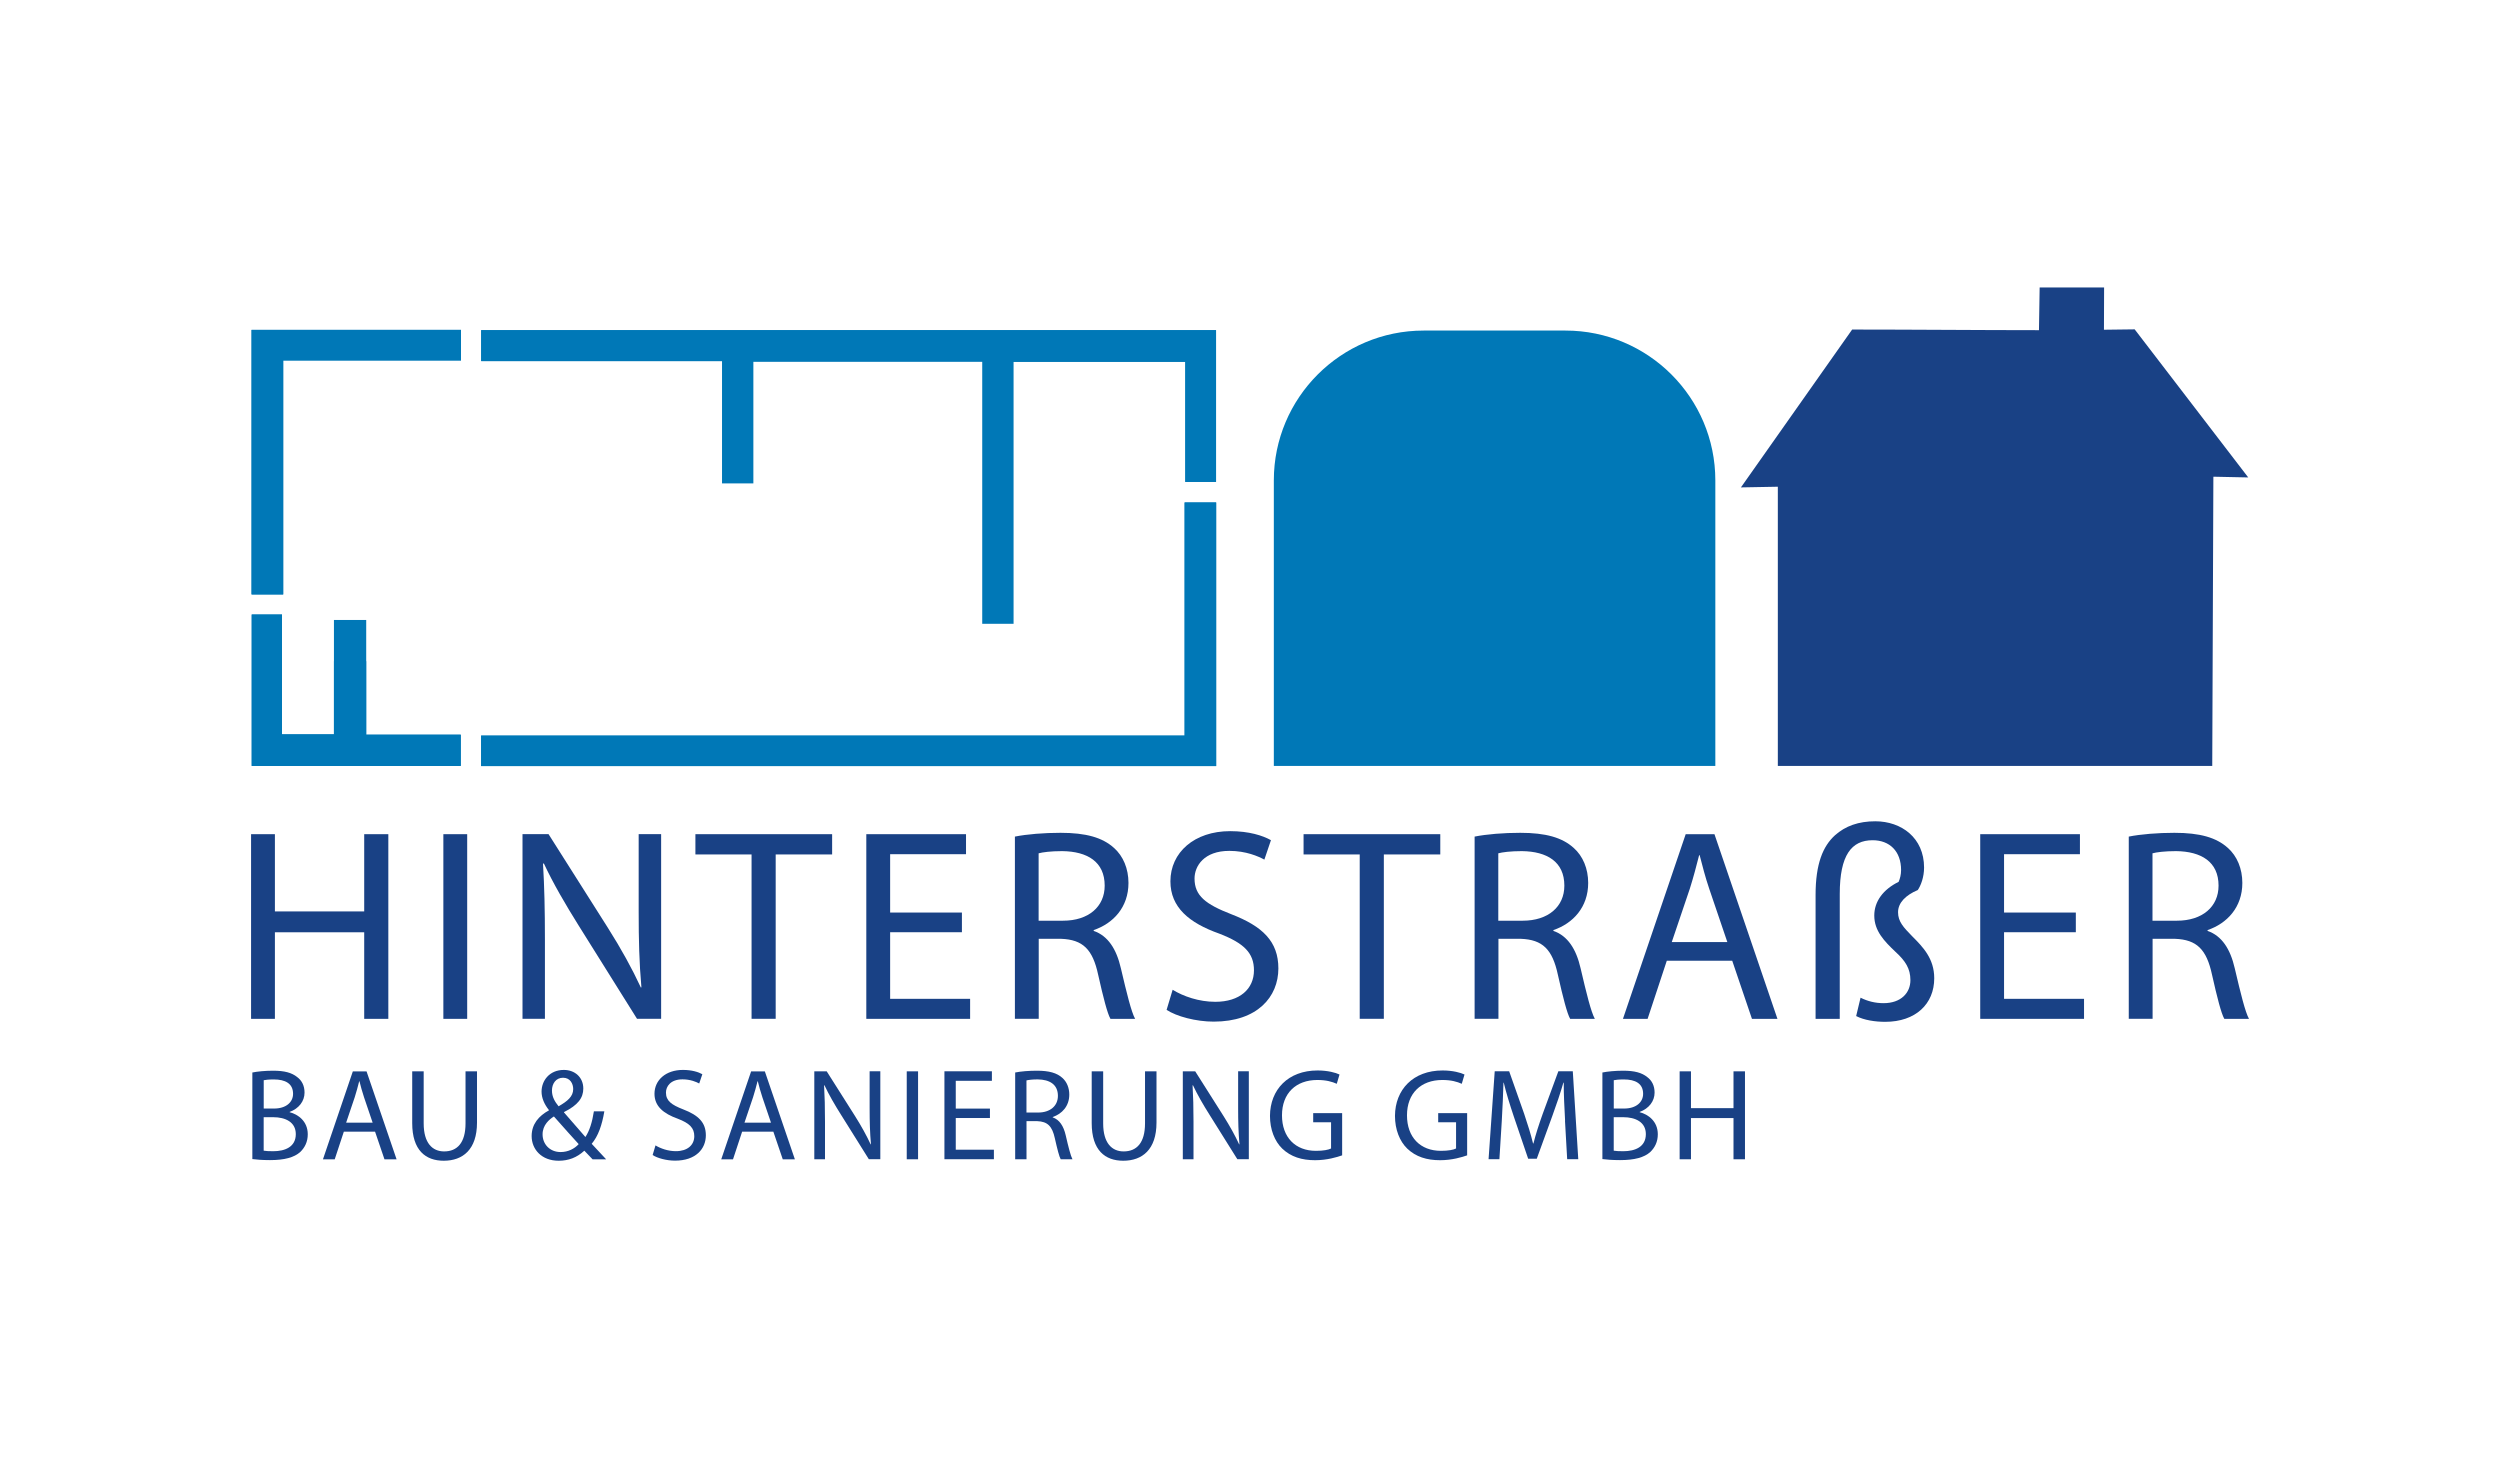 <?xml version="1.0" encoding="UTF-8"?> <svg xmlns="http://www.w3.org/2000/svg" id="beurer" viewBox="0 0 512 302"><defs><style> .cls-1 { fill: #194185; } .cls-2 { fill: #0078b7; } </style></defs><g id="Ebene_1-2" data-name="Ebene 1-2"><path class="cls-2" d="M291.58,67.7h29.03c16.94,0,30.69,13.75,30.69,30.69v58.47h-90.42v-58.47c0-16.94,13.75-30.69,30.69-30.69h0Z"></path><path class="cls-1" d="M364.1,156.89v-57.21l-7.56.14,22.78-32.33c12.41,0,26.19.13,38.26.13l.14-8.75h13.2l-.03,8.66,6.29-.08c8,10.45,15.65,20.42,23.26,30.33l-7.14-.15-.23,59.24h-88.97Z"></path><path class="cls-2" d="M249.08,156.89H98.53v-6.24h144.08v-47.75h6.46v54h0Z"></path><path class="cls-2" d="M249.08,156.89H98.53v-6.24h144.08v-47.75h6.46v54h0Z"></path><path class="cls-2" d="M58,121.74h-6.48v-54.18h42.89v6.26h-36.41v47.92Z"></path><path class="cls-2" d="M58,121.74h-6.48v-54.18h42.89v6.26h-36.41v47.92Z"></path><path class="cls-2" d="M249.05,98.7h-6.3v-24.61h-35.17v53.67h-6.42v-53.8h-102.61v-6.34h150.5v31.09Z"></path><path class="cls-2" d="M249.05,98.7h-6.3v-24.61h-88.46v24.91h-6.42v-25.05h-49.33v-6.34h150.5v31.09h0Z"></path><path class="cls-2" d="M68.39,135.41h6.61v15.06h19.36v6.4h-42.81v-31.01h6.2v24.54h10.64v-14.97h0Z"></path><path class="cls-2" d="M68.39,126.97h6.61v23.49h19.36v6.4h-42.81v-31.01h6.2v24.54h10.64v-23.41Z"></path><g><path class="cls-1" d="M56.3,170.84v15.82h18.29v-15.82h4.94v37.82h-4.94v-17.73h-18.29v17.73h-4.88v-37.82h4.88Z"></path><path class="cls-1" d="M95.68,170.84v37.82h-4.88v-37.82h4.88Z"></path><path class="cls-1" d="M107.01,208.65v-37.82h5.33l12.12,19.13c2.81,4.44,4.99,8.42,6.79,12.29l.11-.06c-.45-5.05-.56-9.65-.56-15.54v-15.82h4.6v37.82h-4.94l-12.01-19.19c-2.63-4.21-5.16-8.53-7.07-12.63l-.17.06c.28,4.77.39,9.31.39,15.6v16.16h-4.6,0Z"></path><path class="cls-1" d="M153.92,174.99h-11.5v-4.15h28v4.15h-11.56v33.66h-4.94v-33.66h0Z"></path><path class="cls-1" d="M197,190.92h-14.7v13.64h16.38v4.1h-21.26v-37.82h20.42v4.1h-15.54v11.95h14.7v4.04h0Z"></path><path class="cls-1" d="M207.83,171.34c2.47-.5,6-.78,9.37-.78,5.22,0,8.58.96,10.94,3.09,1.9,1.68,2.97,4.26,2.97,7.18,0,4.99-3.14,8.3-7.12,9.65v.17c2.92,1.01,4.66,3.71,5.56,7.63,1.24,5.27,2.13,8.92,2.92,10.38h-5.05c-.62-1.07-1.46-4.32-2.52-9.04-1.12-5.22-3.14-7.18-7.57-7.35h-4.6v16.38h-4.88v-37.31h0ZM212.72,188.56h4.99c5.22,0,8.53-2.86,8.53-7.18,0-4.88-3.53-7.01-8.7-7.07-2.36,0-4.04.23-4.83.45v13.8h0Z"></path><path class="cls-1" d="M240.15,202.7c2.19,1.35,5.38,2.47,8.75,2.47,4.99,0,7.91-2.63,7.91-6.45,0-3.53-2.02-5.56-7.12-7.52-6.17-2.19-9.99-5.38-9.99-10.71,0-5.89,4.88-10.27,12.23-10.27,3.87,0,6.68.9,8.36,1.85l-1.35,3.98c-1.23-.67-3.76-1.79-7.18-1.79-5.16,0-7.12,3.09-7.12,5.67,0,3.53,2.3,5.27,7.52,7.3,6.4,2.47,9.65,5.56,9.65,11.11,0,5.83-4.32,10.89-13.24,10.89-3.64,0-7.63-1.07-9.65-2.41l1.23-4.1h0Z"></path><path class="cls-1" d="M278.47,174.99h-11.5v-4.15h28v4.15h-11.56v33.66h-4.94v-33.66h0Z"></path><path class="cls-1" d="M301.98,171.34c2.47-.5,6-.78,9.37-.78,5.22,0,8.58.96,10.94,3.09,1.9,1.68,2.97,4.26,2.97,7.18,0,4.99-3.14,8.3-7.12,9.65v.17c2.92,1.01,4.66,3.71,5.56,7.63,1.23,5.27,2.13,8.92,2.92,10.38h-5.05c-.62-1.07-1.46-4.32-2.52-9.04-1.12-5.22-3.14-7.18-7.57-7.35h-4.6v16.38h-4.88v-37.31h0ZM306.86,188.56h4.99c5.22,0,8.53-2.86,8.53-7.18,0-4.88-3.53-7.01-8.7-7.07-2.36,0-4.04.23-4.83.45v13.8h0Z"></path><path class="cls-1" d="M341.36,196.76l-3.93,11.9h-5.05l12.85-37.82h5.89l12.9,37.82h-5.22l-4.04-11.9h-13.41ZM353.76,192.94l-3.7-10.89c-.84-2.47-1.4-4.71-1.97-6.9h-.11c-.56,2.24-1.18,4.55-1.9,6.84l-3.7,10.94h11.39,0Z"></path><path class="cls-1" d="M371.83,208.65v-25.36c0-6.4,1.51-9.99,3.98-12.23,2.13-1.9,4.83-2.86,8.25-2.86,5.33,0,9.99,3.37,9.99,9.48,0,1.97-.67,3.7-1.29,4.6-2.52,1.07-4.04,2.63-4.04,4.55s1.12,3.09,2.86,4.88c2.24,2.24,4.55,4.6,4.55,8.64,0,5.27-3.82,8.92-10.04,8.92-2.08,0-4.32-.34-5.95-1.18l.9-3.76c1.46.73,3.03,1.12,4.71,1.12,3.59,0,5.5-2.13,5.5-4.71,0-2.36-1.01-3.93-3.03-5.78-2.36-2.24-4.37-4.32-4.37-7.46,0-2.86,1.79-5.33,4.99-6.9.28-.67.5-1.46.5-2.41,0-3.87-2.36-6.11-5.83-6.11-4.32,0-6.73,3.03-6.73,11v25.58h-4.94Z"></path><path class="cls-1" d="M425.13,190.92h-14.7v13.64h16.38v4.1h-21.26v-37.82h20.42v4.1h-15.54v11.95h14.7v4.04h0Z"></path><path class="cls-1" d="M435.95,171.34c2.47-.5,6-.78,9.37-.78,5.22,0,8.58.96,10.94,3.09,1.9,1.68,2.97,4.26,2.97,7.18,0,4.99-3.14,8.3-7.12,9.65v.17c2.92,1.01,4.66,3.71,5.56,7.63,1.24,5.27,2.13,8.92,2.92,10.38h-5.05c-.62-1.07-1.46-4.32-2.52-9.04-1.12-5.22-3.14-7.18-7.57-7.35h-4.6v16.38h-4.88v-37.31h0ZM440.84,188.56h4.99c5.22,0,8.53-2.86,8.53-7.18,0-4.88-3.53-7.01-8.7-7.07-2.36,0-4.04.23-4.83.45v13.8h0Z"></path></g><g><path class="cls-1" d="M51.68,219.65c1.02-.21,2.62-.37,4.25-.37,2.32,0,3.82.4,4.94,1.31.94.69,1.5,1.76,1.5,3.18,0,1.74-1.15,3.26-3.05,3.95v.06c1.71.43,3.71,1.84,3.71,4.52,0,1.55-.61,2.72-1.52,3.61-1.26,1.15-3.29,1.68-6.22,1.68-1.6,0-2.83-.11-3.61-.21v-17.71h0ZM54.01,227.03h2.11c2.46,0,3.9-1.29,3.9-3.02,0-2.11-1.6-2.94-3.95-2.94-1.07,0-1.68.08-2.06.16v5.8h0ZM54.01,235.66c.45.08,1.12.11,1.95.11,2.41,0,4.62-.88,4.62-3.5,0-2.46-2.11-3.47-4.65-3.47h-1.93v6.87h0Z"></path><path class="cls-1" d="M70.42,231.76l-1.87,5.67h-2.41l6.12-18.01h2.81l6.15,18.01h-2.48l-1.93-5.67h-6.39ZM76.32,229.93l-1.76-5.19c-.4-1.18-.67-2.24-.94-3.29h-.06c-.27,1.07-.56,2.17-.91,3.26l-1.76,5.21h5.43,0Z"></path><path class="cls-1" d="M86.77,219.41v10.66c0,4.04,1.79,5.74,4.19,5.74,2.68,0,4.38-1.76,4.38-5.74v-10.66h2.35v10.5c0,5.53-2.92,7.81-6.81,7.81-3.69,0-6.46-2.11-6.46-7.7v-10.61h2.35Z"></path><path class="cls-1" d="M121.35,237.42c-.51-.51-.99-1.02-1.68-1.76-1.55,1.44-3.29,2.06-5.26,2.06-3.5,0-5.53-2.35-5.53-5.05,0-2.46,1.47-4.14,3.53-5.26v-.08c-.94-1.18-1.5-2.48-1.5-3.77,0-2.19,1.57-4.44,4.57-4.44,2.24,0,3.98,1.5,3.98,3.82,0,1.9-1.09,3.39-3.95,4.81v.08c1.52,1.76,3.23,3.74,4.38,5.03.83-1.26,1.39-2.99,1.74-5.26h2.14c-.48,2.83-1.26,5.08-2.59,6.65.96,1.02,1.9,2.03,2.96,3.18h-2.78ZM118.52,234.32c-1.07-1.18-3.07-3.37-5.08-5.67-.96.61-2.32,1.76-2.32,3.66,0,2.06,1.52,3.63,3.69,3.63,1.55,0,2.86-.69,3.71-1.63h0ZM113.04,223.34c0,1.29.58,2.27,1.36,3.23,1.82-1.05,2.99-2,2.99-3.53,0-1.09-.61-2.32-2.08-2.32s-2.27,1.23-2.27,2.62h0Z"></path><path class="cls-1" d="M134.25,234.58c1.05.64,2.57,1.18,4.17,1.18,2.38,0,3.77-1.26,3.77-3.07,0-1.68-.96-2.65-3.39-3.58-2.94-1.05-4.76-2.57-4.76-5.1,0-2.81,2.32-4.89,5.82-4.89,1.84,0,3.18.43,3.98.88l-.64,1.9c-.58-.32-1.79-.85-3.42-.85-2.46,0-3.39,1.47-3.39,2.7,0,1.68,1.09,2.51,3.58,3.47,3.05,1.18,4.59,2.65,4.59,5.29,0,2.78-2.06,5.19-6.31,5.19-1.74,0-3.63-.51-4.59-1.15l.58-1.95h0Z"></path><path class="cls-1" d="M151.99,231.76l-1.87,5.67h-2.41l6.12-18.01h2.81l6.15,18.01h-2.48l-1.93-5.67h-6.39ZM157.9,229.93l-1.76-5.19c-.4-1.18-.67-2.24-.94-3.29h-.06c-.27,1.07-.56,2.17-.91,3.26l-1.76,5.21h5.43,0Z"></path><path class="cls-1" d="M166.77,237.42v-18.01h2.54l5.77,9.11c1.33,2.11,2.38,4.01,3.23,5.85l.06-.03c-.21-2.41-.27-4.59-.27-7.4v-7.54h2.19v18.01h-2.35l-5.72-9.14c-1.26-2-2.46-4.06-3.37-6.01l-.08.03c.13,2.27.19,4.44.19,7.43v7.7h-2.19.01Z"></path><path class="cls-1" d="M188.02,219.41v18.01h-2.32v-18.01h2.32Z"></path><path class="cls-1" d="M202.74,228.97h-7v6.49h7.81v1.95h-10.13v-18.01h9.72v1.95h-7.4v5.69h7v1.93h0Z"></path><path class="cls-1" d="M207.9,219.65c1.18-.24,2.86-.37,4.46-.37,2.48,0,4.09.45,5.21,1.47.91.8,1.42,2.03,1.42,3.42,0,2.38-1.5,3.95-3.39,4.59v.08c1.39.48,2.21,1.76,2.65,3.63.58,2.51,1.02,4.25,1.39,4.94h-2.41c-.3-.51-.69-2.06-1.2-4.3-.54-2.48-1.5-3.42-3.61-3.5h-2.19v7.81h-2.32v-17.77h0ZM210.22,227.85h2.38c2.48,0,4.06-1.36,4.06-3.42,0-2.32-1.68-3.34-4.14-3.37-1.12,0-1.93.11-2.3.21v6.57h0Z"></path><path class="cls-1" d="M225.93,219.41v10.66c0,4.04,1.79,5.74,4.19,5.74,2.68,0,4.38-1.76,4.38-5.74v-10.66h2.35v10.5c0,5.53-2.92,7.81-6.81,7.81-3.69,0-6.46-2.11-6.46-7.7v-10.61h2.35,0Z"></path><path class="cls-1" d="M242.24,237.42v-18.01h2.54l5.77,9.11c1.33,2.11,2.38,4.01,3.23,5.85l.06-.03c-.21-2.41-.27-4.59-.27-7.4v-7.54h2.19v18.01h-2.35l-5.72-9.14c-1.26-2-2.46-4.06-3.37-6.01l-.08.03c.13,2.27.19,4.44.19,7.43v7.7h-2.19.01Z"></path><path class="cls-1" d="M274.86,236.62c-1.05.37-3.1.99-5.53.99-2.72,0-4.97-.69-6.73-2.38-1.55-1.5-2.51-3.9-2.51-6.7.03-5.37,3.71-9.3,9.75-9.3,2.08,0,3.71.45,4.49.83l-.56,1.9c-.96-.43-2.17-.78-3.98-.78-4.38,0-7.24,2.72-7.24,7.24s2.75,7.27,6.95,7.27c1.52,0,2.57-.21,3.1-.48v-5.37h-3.66v-1.87h5.93v8.66h0Z"></path><path class="cls-1" d="M300.46,236.62c-1.05.37-3.1.99-5.53.99-2.72,0-4.97-.69-6.73-2.38-1.55-1.5-2.51-3.9-2.51-6.7.03-5.37,3.71-9.3,9.75-9.3,2.08,0,3.71.45,4.49.83l-.56,1.9c-.96-.43-2.17-.78-3.98-.78-4.38,0-7.24,2.72-7.24,7.24s2.75,7.27,6.95,7.27c1.52,0,2.57-.21,3.1-.48v-5.37h-3.66v-1.87h5.93v8.66h0Z"></path><path class="cls-1" d="M320.53,229.51c-.13-2.51-.3-5.53-.27-7.78h-.08c-.61,2.11-1.36,4.35-2.27,6.84l-3.18,8.74h-1.76l-2.92-8.58c-.85-2.54-1.57-4.86-2.08-7h-.06c-.06,2.24-.19,5.26-.35,7.96l-.48,7.72h-2.22l1.26-18.01h2.96l3.07,8.71c.75,2.21,1.36,4.19,1.82,6.07h.08c.45-1.82,1.09-3.8,1.9-6.07l3.2-8.71h2.96l1.12,18.01h-2.27l-.45-7.91h0Z"></path><path class="cls-1" d="M328.17,219.65c1.02-.21,2.62-.37,4.25-.37,2.32,0,3.82.4,4.94,1.31.94.69,1.5,1.76,1.5,3.18,0,1.74-1.15,3.26-3.05,3.95v.06c1.71.43,3.71,1.84,3.71,4.52,0,1.55-.61,2.72-1.52,3.61-1.26,1.15-3.29,1.68-6.22,1.68-1.6,0-2.83-.11-3.61-.21v-17.71h0ZM330.5,227.03h2.11c2.46,0,3.9-1.29,3.9-3.02,0-2.11-1.6-2.94-3.95-2.94-1.07,0-1.68.08-2.06.16v5.8h0ZM330.5,235.66c.45.08,1.12.11,1.95.11,2.41,0,4.62-.88,4.62-3.5,0-2.46-2.11-3.47-4.65-3.47h-1.93v6.87h0Z"></path><path class="cls-1" d="M346.31,219.41v7.54h8.71v-7.54h2.35v18.01h-2.35v-8.44h-8.71v8.44h-2.32v-18.01h2.32Z"></path></g></g></svg> 